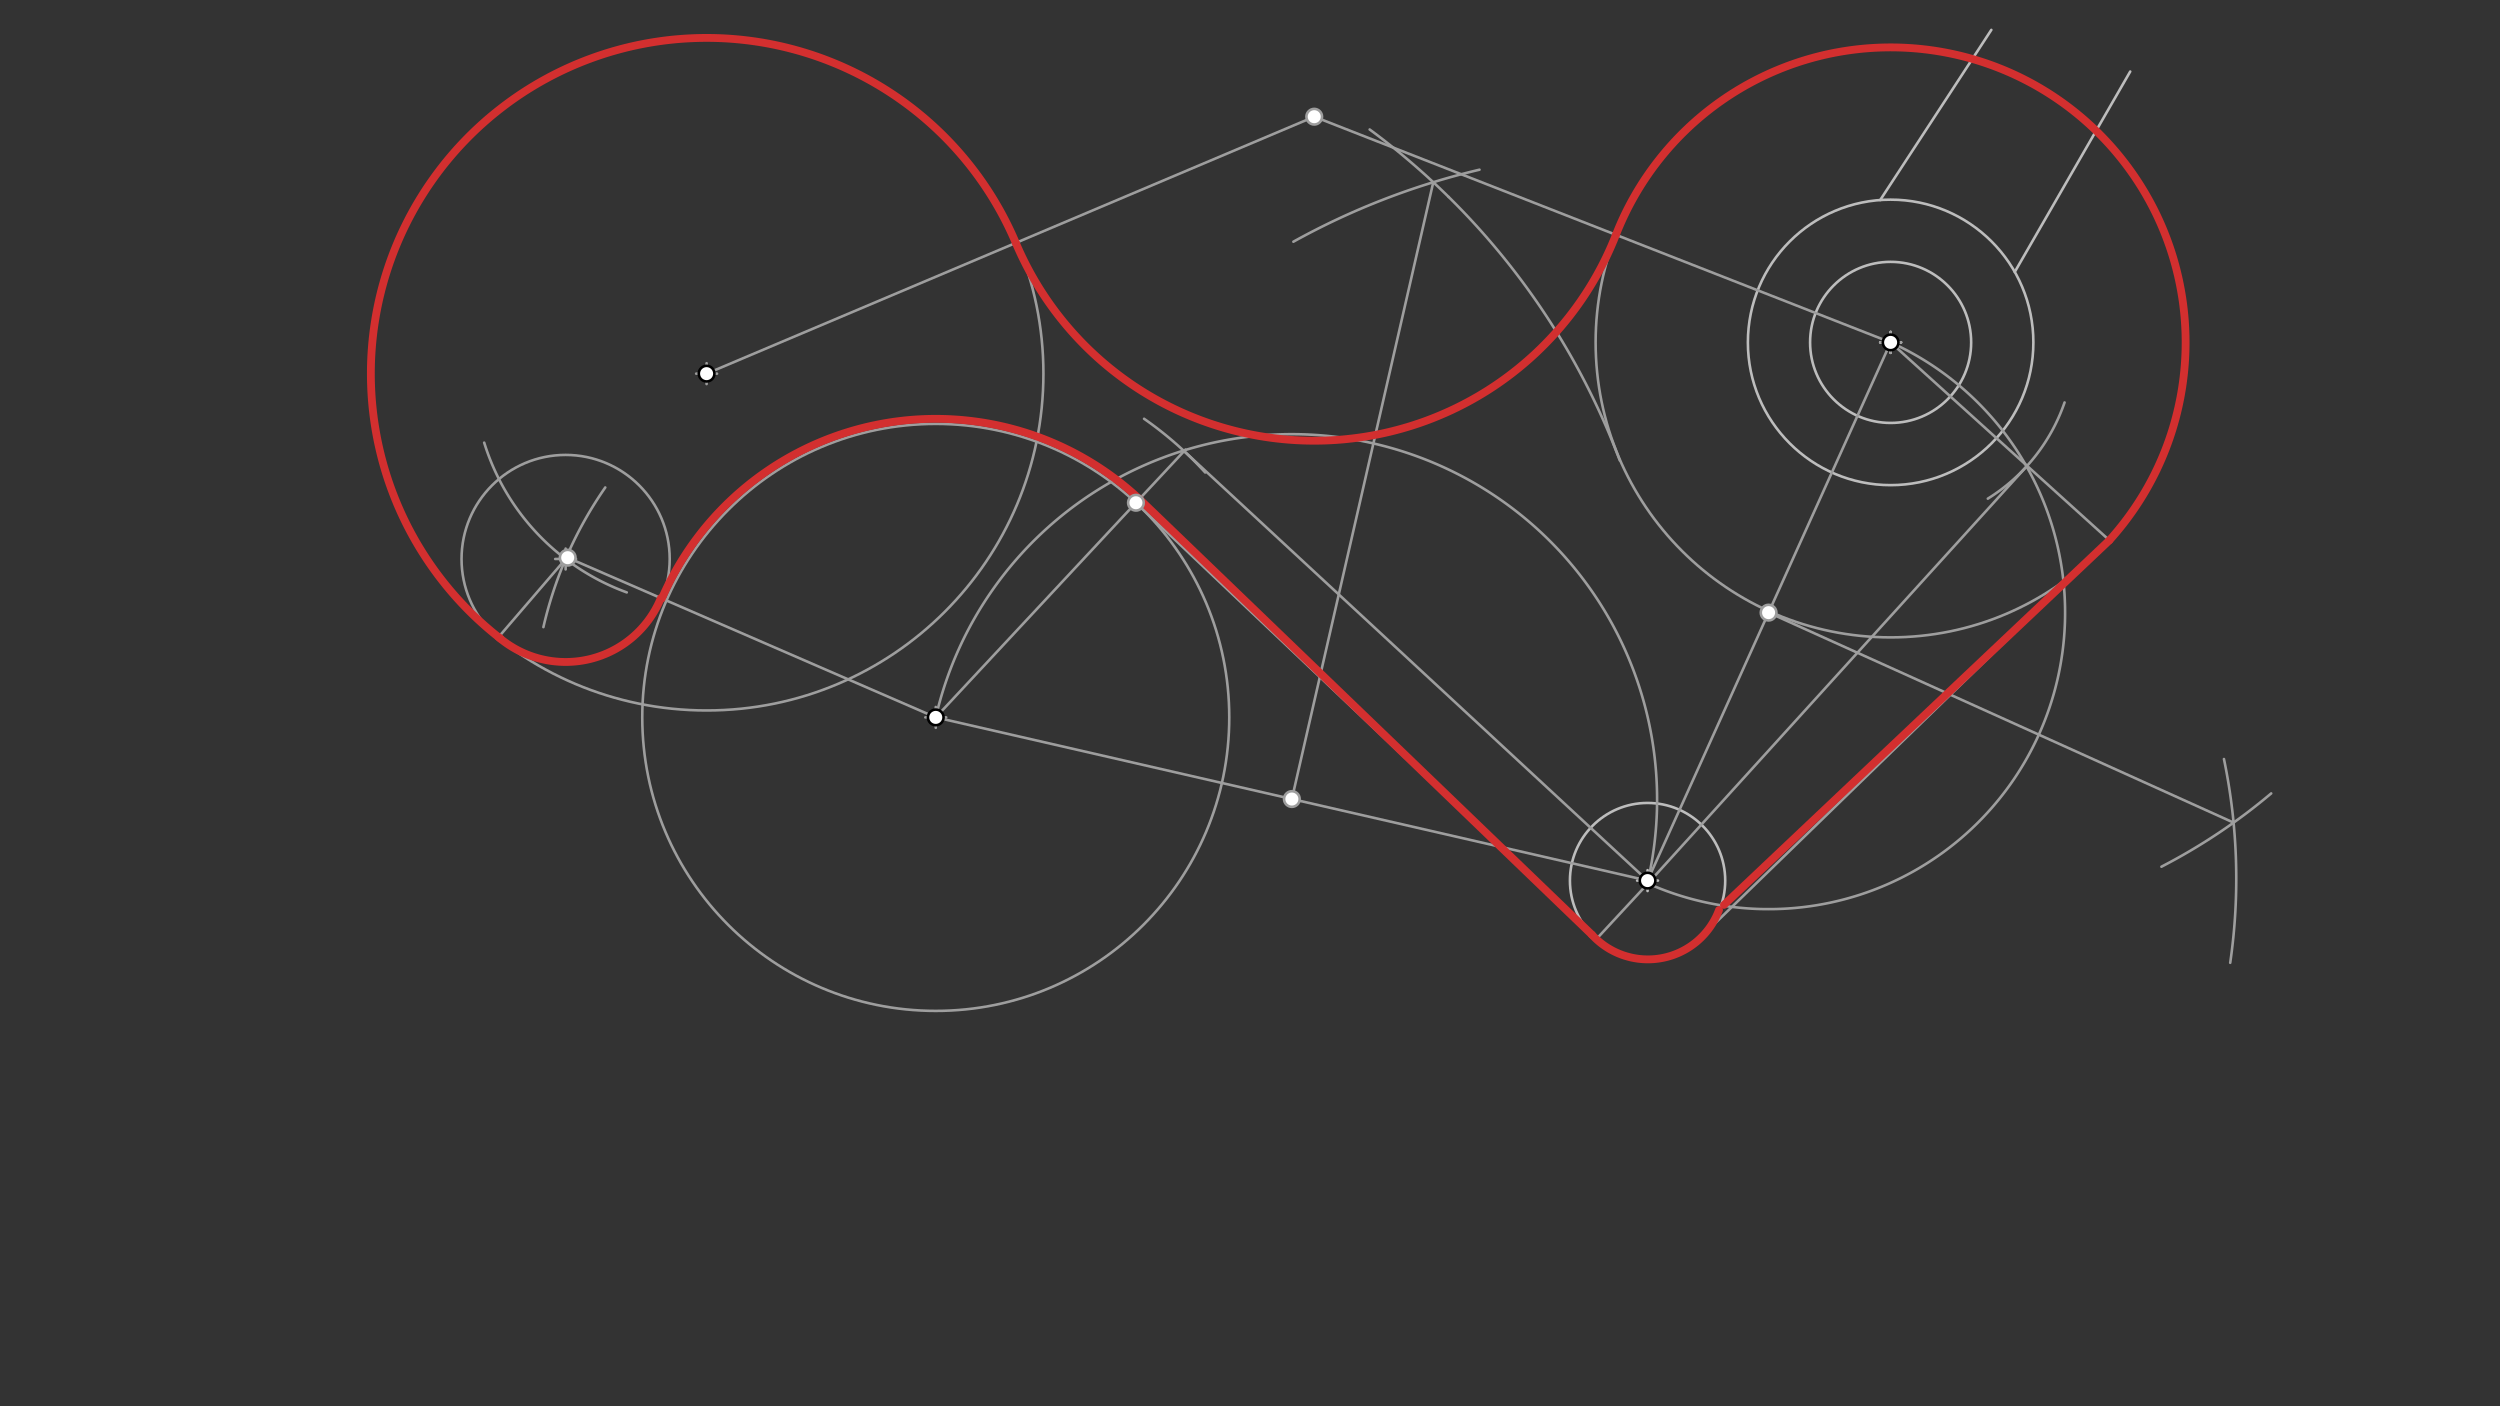 <svg xmlns="http://www.w3.org/2000/svg" class="svg--1it" height="100%" preserveAspectRatio="xMidYMid meet" viewBox="0 0 960 540" width="100%"><rect x="0" y="0" width="960" height="540" fill="#333333" stroke="none"/><defs><marker id="marker-arrow" markerHeight="16" markerUnits="userSpaceOnUse" markerWidth="24" orient="auto-start-reverse" refX="24" refY="4" viewBox="0 0 24 8"><path d="M 0 0 L 24 4 L 0 8 z" stroke="inherit"></path></marker></defs><g class="aux-layer--1FB"><g class="element--2qn"><g class="center--1s5"><line x1="722" y1="131.479" x2="730" y2="131.479" stroke="#BDBDBD" stroke-width="1" stroke-linecap="round"></line><line x1="726" y1="127.479" x2="726" y2="135.479" stroke="#BDBDBD" stroke-width="1" stroke-linecap="round"></line><circle class="hit--230" cx="726" cy="131.479" r="4" stroke="none" fill="transparent"></circle></g><circle cx="726" cy="131.479" fill="none" r="30.926" stroke="#BDBDBD" stroke-dasharray="none" stroke-width="1"></circle></g><g class="element--2qn"><g class="center--1s5"><line x1="722" y1="131.479" x2="730" y2="131.479" stroke="#BDBDBD" stroke-width="1" stroke-linecap="round"></line><line x1="726" y1="127.479" x2="726" y2="135.479" stroke="#BDBDBD" stroke-width="1" stroke-linecap="round"></line><circle class="hit--230" cx="726" cy="131.479" r="4" stroke="none" fill="transparent"></circle></g><circle cx="726" cy="131.479" fill="none" r="54.813" stroke="#BDBDBD" stroke-dasharray="none" stroke-width="1"></circle></g><g class="element--2qn"><line stroke="#BDBDBD" stroke-dasharray="none" stroke-linecap="round" stroke-width="1" x1="722" x2="764.667" y1="76.812" y2="11.479"></line></g><g class="element--2qn"><line stroke="#BDBDBD" stroke-dasharray="none" stroke-linecap="round" stroke-width="1" x1="773.67" x2="818" y1="104.423" y2="27.479"></line></g><g class="element--2qn"><g class="center--1s5"><line x1="628.667" y1="338.146" x2="636.667" y2="338.146" stroke="#BDBDBD" stroke-width="1" stroke-linecap="round"></line><line x1="632.667" y1="334.146" x2="632.667" y2="342.146" stroke="#BDBDBD" stroke-width="1" stroke-linecap="round"></line><circle class="hit--230" cx="632.667" cy="338.146" r="4" stroke="none" fill="transparent"></circle></g><circle cx="632.667" cy="338.146" fill="none" r="29.814" stroke="#BDBDBD" stroke-dasharray="none" stroke-width="1"></circle></g><g class="element--2qn"><g class="center--1s5"><line x1="355.333" y1="275.479" x2="363.333" y2="275.479" stroke="#9E9E9E" stroke-width="1" stroke-linecap="round"></line><line x1="359.333" y1="271.479" x2="359.333" y2="279.479" stroke="#9E9E9E" stroke-width="1" stroke-linecap="round"></line><circle class="hit--230" cx="359.333" cy="275.479" r="4" stroke="none" fill="transparent"></circle></g><circle cx="359.333" cy="275.479" fill="none" r="112.704" stroke="#9E9E9E" stroke-dasharray="none" stroke-width="1"></circle></g><g class="element--2qn"><line stroke="#9E9E9E" stroke-dasharray="none" stroke-linecap="round" stroke-width="1" x1="359.333" x2="632.667" y1="275.479" y2="338.146"></line></g><g class="element--2qn"><path d="M 622 176.813 A 280.587 280.587 0 0 0 556.306 75.652" fill="none" stroke="#9E9E9E" stroke-dasharray="none" stroke-linecap="round" stroke-width="1"></path></g><g class="element--2qn"><path d="M 496.667 92.813 A 280.507 280.507 0 0 1 568.12 65.166" fill="none" stroke="#9E9E9E" stroke-dasharray="none" stroke-linecap="round" stroke-width="1"></path></g><g class="element--2qn"><path d="M 556.306 75.652 A 280.587 280.587 0 0 0 525.96 49.726" fill="none" stroke="#9E9E9E" stroke-dasharray="none" stroke-linecap="round" stroke-width="1"></path></g><g class="element--2qn"><line stroke="#9E9E9E" stroke-dasharray="none" stroke-linecap="round" stroke-width="1" x1="550.38" x2="496.077" y1="69.979" y2="306.83"></line></g><g class="element--2qn"><path d="M 359.333 275.479 A 140.292 140.292 0 0 1 632.821 338.181" fill="none" stroke="#9E9E9E" stroke-dasharray="none" stroke-linecap="round" stroke-width="1"></path></g><g class="element--2qn"><line stroke="#9E9E9E" stroke-dasharray="none" stroke-linecap="round" stroke-width="1" x1="359.333" x2="455.214" y1="275.479" y2="172.664"></line></g><g class="element--2qn"><path d="M 439.333 160.813 A 139.816 139.816 0 0 1 462.789 181.429" fill="none" stroke="#9E9E9E" stroke-dasharray="none" stroke-linecap="round" stroke-width="1"></path></g><g class="element--2qn"><line stroke="#9E9E9E" stroke-dasharray="none" stroke-linecap="round" stroke-width="1" x1="454.69" x2="632.667" y1="173.227" y2="338.146"></line></g><g class="element--2qn"><line stroke="#9E9E9E" stroke-dasharray="none" stroke-linecap="round" stroke-width="1" x1="613.035" x2="633.29" y1="360.582" y2="338.723"></line></g><g class="element--2qn"><line stroke="#9E9E9E" stroke-dasharray="none" stroke-linecap="round" stroke-width="1" x1="436.199" x2="613.034" y1="193.054" y2="360.583"></line></g><g class="element--2qn"><line stroke="#9E9E9E" stroke-dasharray="none" stroke-linecap="round" stroke-width="1" x1="632.667" x2="726" y1="338.146" y2="131.479"></line></g><g class="element--2qn"><path d="M 854 291.479 A 225.733 225.733 0 0 1 856.405 369.707" fill="none" stroke="#9E9E9E" stroke-dasharray="none" stroke-linecap="round" stroke-width="1"></path></g><g class="element--2qn"><path d="M 830 332.812 A 226.608 226.608 0 0 0 872.133 304.674" fill="none" stroke="#9E9E9E" stroke-dasharray="none" stroke-linecap="round" stroke-width="1"></path></g><g class="element--2qn"><line stroke="#9E9E9E" stroke-dasharray="none" stroke-linecap="round" stroke-width="1" x1="857.696" x2="679.136" y1="315.89" y2="235.25"></line></g><g class="element--2qn"><path d="M 726 131.479 A 113.862 113.862 0 0 1 632.272 339.021" fill="none" stroke="#9E9E9E" stroke-dasharray="none" stroke-linecap="round" stroke-width="1"></path></g><g class="element--2qn"><path d="M 763.333 191.479 A 70.667 70.667 0 0 0 792.793 154.553" fill="none" stroke="#9E9E9E" stroke-dasharray="none" stroke-linecap="round" stroke-width="1"></path></g><g class="element--2qn"><line stroke="#9E9E9E" stroke-dasharray="none" stroke-linecap="round" stroke-width="1" x1="726" x2="810" y1="131.479" y2="207.479"></line></g><g class="element--2qn"><line stroke="#9E9E9E" stroke-dasharray="none" stroke-linecap="round" stroke-width="1" x1="778.402" x2="632.796" y1="178.89" y2="339.256"></line></g><g class="element--2qn"><g class="center--1s5"><line x1="722" y1="131.479" x2="730" y2="131.479" stroke="#9E9E9E" stroke-width="1" stroke-linecap="round"></line><line x1="726" y1="127.479" x2="726" y2="135.479" stroke="#9E9E9E" stroke-width="1" stroke-linecap="round"></line><circle class="hit--230" cx="726" cy="131.479" r="4" stroke="none" fill="transparent"></circle></g><circle cx="726" cy="131.479" fill="none" r="113.278" stroke="#9E9E9E" stroke-dasharray="none" stroke-width="1"></circle></g><g class="element--2qn"><line stroke="#9E9E9E" stroke-dasharray="none" stroke-linecap="round" stroke-width="1" x1="810" x2="653.086" y1="207.479" y2="359.871"></line></g><g class="element--2qn"><g class="center--1s5"><line x1="267.333" y1="143.479" x2="275.333" y2="143.479" stroke="#9E9E9E" stroke-width="1" stroke-linecap="round"></line><line x1="271.333" y1="139.479" x2="271.333" y2="147.479" stroke="#9E9E9E" stroke-width="1" stroke-linecap="round"></line><circle class="hit--230" cx="271.333" cy="143.479" r="4" stroke="none" fill="transparent"></circle></g><circle cx="271.333" cy="143.479" fill="none" r="129.34" stroke="#9E9E9E" stroke-dasharray="none" stroke-width="1"></circle></g><g class="element--2qn"><line stroke="#9E9E9E" stroke-dasharray="none" stroke-linecap="round" stroke-width="1" x1="271.333" x2="504.667" y1="143.479" y2="44.812"></line></g><g class="element--2qn"><line stroke="#9E9E9E" stroke-dasharray="none" stroke-linecap="round" stroke-width="1" x1="726" x2="504.667" y1="131.479" y2="44.812"></line></g><g class="element--2qn"><path d="M 390.461 93.105 A 123.997 123.997 0 0 0 620.127 90.023" fill="none" stroke="#9E9E9E" stroke-dasharray="none" stroke-linecap="round" stroke-width="1"></path></g><g class="element--2qn"><line stroke="#9E9E9E" stroke-dasharray="none" stroke-linecap="round" stroke-width="1" x1="359.333" x2="218" y1="275.479" y2="214.146"></line></g><g class="element--2qn"><path d="M 208.667 240.812 A 154.603 154.603 0 0 1 232.419 187.191" fill="none" stroke="#9E9E9E" stroke-dasharray="none" stroke-linecap="round" stroke-width="1"></path></g><g class="element--2qn"><path d="M 240.667 227.479 A 89.423 89.423 0 0 1 185.929 169.984" fill="none" stroke="#9E9E9E" stroke-dasharray="none" stroke-linecap="round" stroke-width="1"></path></g><g class="element--2qn"><g class="center--1s5"><line x1="213.198" y1="214.654" x2="221.198" y2="214.654" stroke="#9E9E9E" stroke-width="1" stroke-linecap="round"></line><line x1="217.198" y1="210.654" x2="217.198" y2="218.654" stroke="#9E9E9E" stroke-width="1" stroke-linecap="round"></line><circle class="hit--230" cx="217.198" cy="214.654" r="4" stroke="none" fill="transparent"></circle></g><circle cx="217.198" cy="214.654" fill="none" r="39.966" stroke="#9E9E9E" stroke-dasharray="none" stroke-width="1"></circle></g><g class="element--2qn"><line stroke="#9E9E9E" stroke-dasharray="none" stroke-linecap="round" stroke-width="1" x1="217.198" x2="191.16" y1="214.654" y2="244.973"></line></g><g class="element--2qn"><path d="M 611.322 358.962 A 29.145 29.145 0 0 0 660.105 349.439" fill="none" stroke="#D32F2F" stroke-dasharray="none" stroke-linecap="round" stroke-width="3"></path></g><g class="element--2qn"><line stroke="#D32F2F" stroke-dasharray="none" stroke-linecap="round" stroke-width="3" x1="662" x2="810" y1="347.479" y2="207.479"></line></g><g class="element--2qn"><path d="M 810 207.479 A 113.278 113.278 0 1 0 620.52 90.177" fill="none" stroke="#D32F2F" stroke-dasharray="none" stroke-linecap="round" stroke-width="3"></path></g><g class="element--2qn"><path d="M 620.52 90.177 A 124.418 124.418 0 0 1 390.073 93.269" fill="none" stroke="#D32F2F" stroke-dasharray="none" stroke-linecap="round" stroke-width="3"></path></g><g class="element--2qn"><path d="M 390.073 93.269 A 128.919 128.919 0 1 0 192.181 245.238" fill="none" stroke="#D32F2F" stroke-dasharray="none" stroke-linecap="round" stroke-width="3"></path></g><g class="element--2qn"><path d="M 191.434 244.653 A 39.544 39.544 0 0 0 253.776 229.68" fill="none" stroke="#D32F2F" stroke-dasharray="none" stroke-linecap="round" stroke-width="3"></path></g><g class="element--2qn"><path d="M 254.166 229.841 A 114.643 114.643 0 0 1 437.522 191.636" fill="none" stroke="#D32F2F" stroke-dasharray="none" stroke-linecap="round" stroke-width="3"></path></g><g class="element--2qn"><line stroke="#D32F2F" stroke-dasharray="none" stroke-linecap="round" stroke-width="3" x1="437.522" x2="611.322" y1="191.636" y2="358.962"></line></g><g class="element--2qn"><circle cx="632.667" cy="338.146" r="3" stroke="#000000" stroke-width="1" fill="#ffffff"></circle>}</g><g class="element--2qn"><circle cx="359.333" cy="275.479" r="3" stroke="#000000" stroke-width="1" fill="#ffffff"></circle>}</g><g class="element--2qn"><circle cx="271.333" cy="143.479" r="3" stroke="#000000" stroke-width="1" fill="#ffffff"></circle>}</g><g class="element--2qn"><circle cx="496.077" cy="306.83" r="3" stroke="#9E9E9E" stroke-width="1" fill="#ffffff"></circle>}</g><g class="element--2qn"><circle cx="436.199" cy="193.054" r="3" stroke="#9E9E9E" stroke-width="1" fill="#ffffff"></circle>}</g><g class="element--2qn"><circle cx="679.136" cy="235.25" r="3" stroke="#9E9E9E" stroke-width="1" fill="#ffffff"></circle>}</g><g class="element--2qn"><circle cx="504.667" cy="44.813" r="3" stroke="#9E9E9E" stroke-width="1" fill="#ffffff"></circle>}</g><g class="element--2qn"><circle cx="218" cy="214.146" r="3" stroke="#9E9E9E" stroke-width="1" fill="#ffffff"></circle>}</g></g><g class="main-layer--3Vd"><g class="element--2qn"><circle cx="726" cy="131.479" r="3" stroke="#000000" stroke-width="1" fill="#ffffff"></circle>}</g></g><g class="snaps-layer--2PT"></g><g class="temp-layer--rAP"></g></svg>